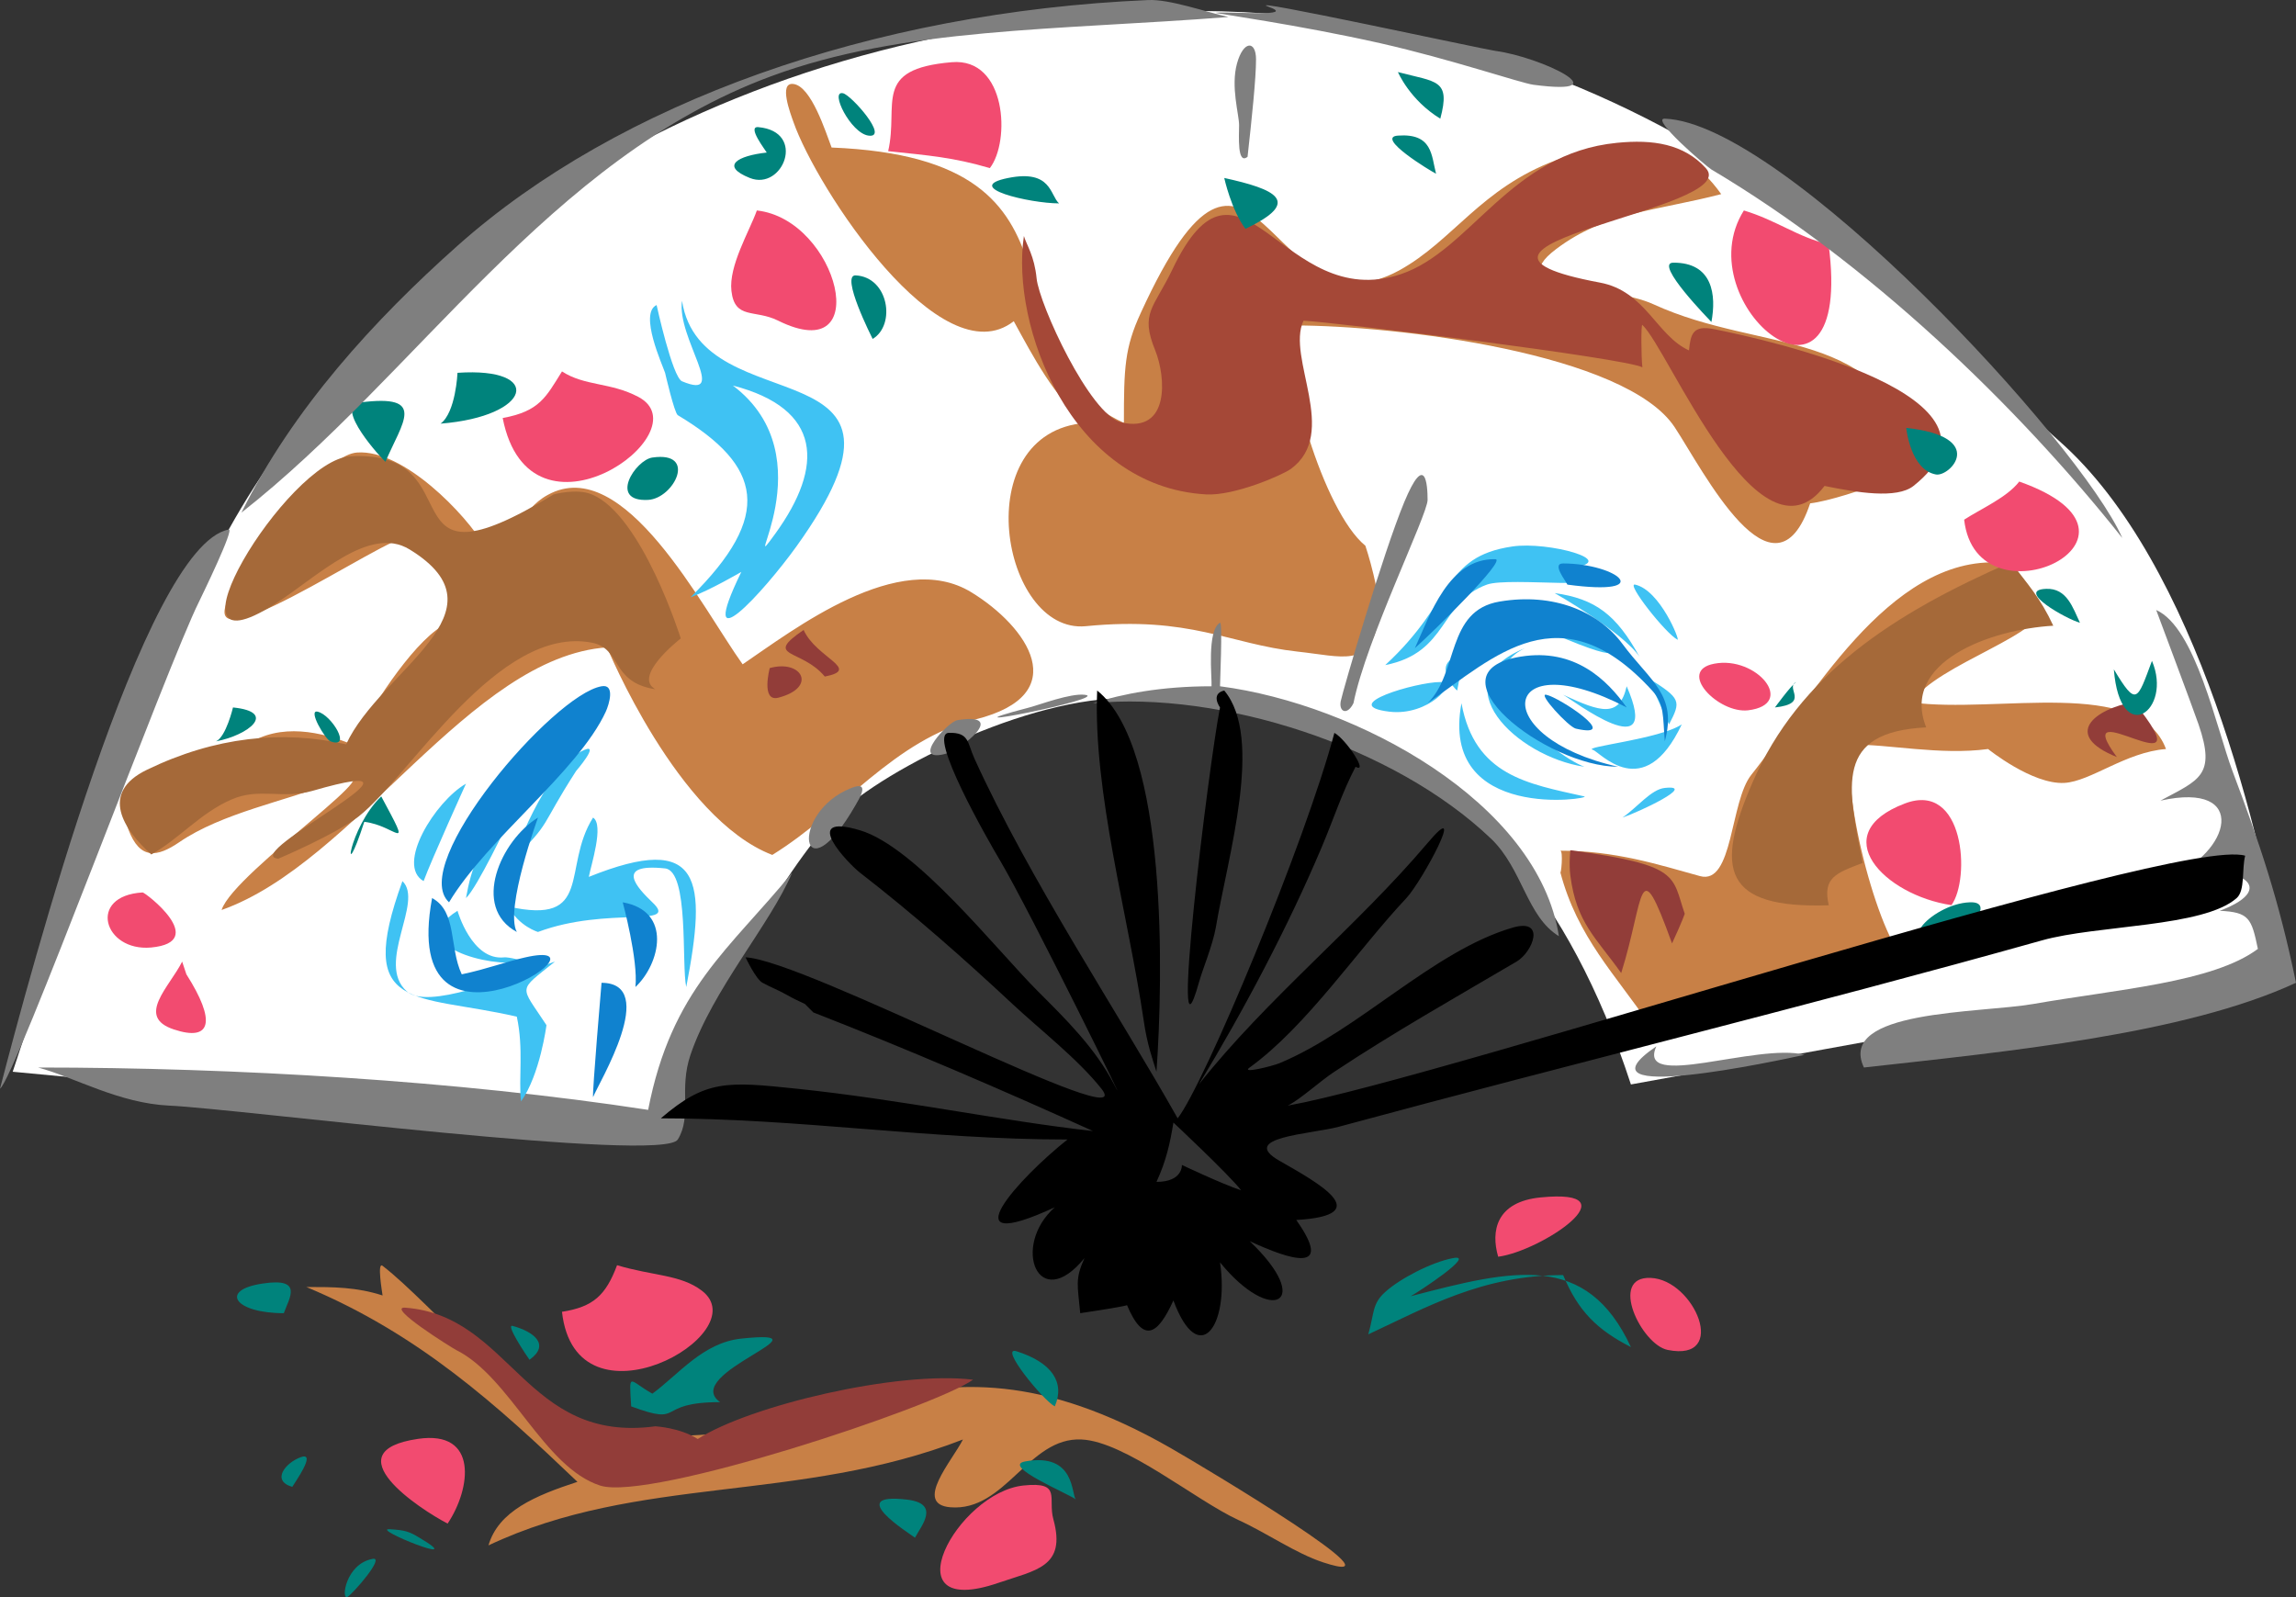 <svg xmlns="http://www.w3.org/2000/svg" width="271" height="188.53"><rect width="100%" height="100%" fill="#333333" stroke="none"/><path fill="#fff" d="m1.5 126.507 74 7c7.5-13.5 17-31 23-37s24.5-15 36-14 43-.5 58 45.5l77-14c-2.5-14.5-10-47.5-26.5-62s-48.5-54-110-50.5c-55.492 3.16-91 34-106 61s-15 32.5-25.5 64"/><path fill="#c88046" d="M93.656 9.914c2.11.28 3.797 5.671 4.5 7.5 33.516 1.343 16.86 24.406 34.5 32.5 0-6.5.078-8.844 2-13 13.625-29.72 14.906 3.546 30.5-5 6.375-3.516 9.594-9.672 18.5-13 8.219-3.094 14.61-2.844 19.5 4-7.61 1.984-13.672 2.078-19.5 6.5-6.594 4.968 6.36 4.125 11.5 6.5 12.953 5.953 27.297 2.437 31 18.5 3.844-.235-8.297 4.515-12.5 5-4.265 12.734-12.656-3.938-16-9-5.75-8.672-32.656-12-45-12-1.453 4.906 3.563 21.984 8.5 26 0 0 2.063 6.093 1.5 9-1.062 5.406-4.156 4.078-9.5 3.5-8.11-.891-12.61-4.22-25-3-9.969.968-14.14-22.891 0-24-3.672-2.954-6.187-7.782-8.5-12-8.594 6.718-23.265-15.688-26-23.5-.344-.97-1.797-4.75 0-4.5m-51.5 43.5c5.485-.391 12.844 7.328 15 11 4.25-.829 4.125-4.157 7.5-6 9.016-4.97 18.266 13.421 23 20 6.016-4.079 18.469-13.735 27-8.5 6.61 4.046 12.203 12.062.5 15-9.625 2.39-15.578 10.78-24 16-11.203-4.297-19.5-24.5-19.5-24.5-16.187 1.125-29.687 25.406-45.5 31 1.407-4.532 22.907-18.954 13-15-5.39 2.125-12.968 3.546-18 7-2.593 1.765-4.625 2.125-6-1.5-2.812-7.36 14-10 14-10 3.907-2.657 8.86-1.532 12.5 0 1.875-4.016 6.813-11.735 10.5-14 .688-.438 4.14-2.282 3.5-2-1.484-2.641-4.437-7.829-7.5-8.5-2.203-.485-27.281 17.14-20.5 6 1.36-2.266 2.75-4.61 4.5-6.5 1.985-2.204 6.688-9.282 10-9.5m194 13c1.985.125 3.625 3.453 4.5 5 1.781 3.14-12.25 6.968-15 11.5 10.063 1.359 26.813-3.079 30 5.5-4.75.359-8.89 3.828-12 4-3.797.203-9-4-9-4-5.687.765-11.89-.61-16-.5-1.61 5.89 3.625 24.296 6.5 25.5-11.39 3-24.687 2.984-30.5 7.5-3.906-5.797-8.484-10.282-10.5-18 .078.562.39-2.5 0-2.5 6.485 0 11.531 1.625 16.5 3 3.938 1.078 3.516-8.797 6.063-11.97 6.687-8.343 16.14-25.937 29.437-25.03m-191 83c5.969 4.609 16.282 17.437 24 19 29.031 5.828 38.235-15.079 69 2.5 3.906 2.234 28.563 16.968 18 13.5-3.297-1.094-6.453-3.375-10-5-5.047-2.329-13.344-9.266-18.5-9.5-6.281-.313-8.953 8.546-15.5 8-4.36-.375.266-5.532 1.5-8-19.484 7.562-38.25 4.125-56 12.5 1.172-4.047 5.516-5.875 10.5-7.5-9.437-9.016-18.703-17.454-32-23 3.188 0 5.907 0 9 1-.047-.375-.672-4.016 0-3.5"/><path fill="#a54837" d="M190.852 16.859c4.234-.422 7.875.11 10.5 3 4.468 4.953-35.907 9.125-12.5 13.5 5.375 1 6.671 6.266 10.5 8 .203-1.953.453-3.016 3-2.5 6.296 1.25 36.703 8.016 23.5 18.5-1.985 1.562-6.672.781-10.5 0-7.766 10.25-18.407-16.156-21.5-19-.172-.156-.141 3.766 0 5-1.954-1.078-36.47-5.36-40-5.5-2.063 4.344 4.28 13.281-1.5 17.5-1.032.734-6.672 3.187-10 3-16.063-.922-23.079-19.969-21.5-30.5.328 1.094 1.234 2.328 1.5 5 .296 3.047 6.296 16.125 10 17 5.75 1.328 5.265-5.375 4-8.5-1.813-4.438-.172-4.969 2-9.5 8.078-16.953 12.937 5.219 27 .5 8.265-2.781 12.875-14.266 25.5-15.5"/><path fill="#a56939" d="M41.352 53.859c14.984-.828 3.562 16.937 24 4.5 0 0 2.718-.75 4.5 0 5.937 2.453 10.5 17 10.5 17-.391.312-5.657 4.5-3 6-5.329-.828-3.922-4.813-7.5-5.5-11.047-2.125-21.454 15.734-27.5 20.5-2.782 2.156-9.5 5-9.5 5-4.954-.438 21.406-13.031 4-8-3.454.984-6.266-.406-9.5 1-3.688 1.578-6.266 4.719-9.5 6.5-3.25-2.922-6.157-7.281-.5-10 8.03-3.89 15.953-4.703 23.5-3 4.062-8.781 19.468-15.656 7.5-23-4.797-2.953-10.985 3.312-16 6.5-14.266 9.016 1.546-17.11 9-17.5m196 12.5c1.953 2.578 3.468 4.187 5 7.5-7.391.422-18.079 4.266-15 12-10.86.547-9.282 6.89-7.5 16-3.157 1.203-4.75 1.734-4 5-12.454.406-13.485-4.203-9-14.5 5.5-12.703 16.578-19.922 30.5-26"/><path fill="#923d39" d="M94.852 74.359c1.5 3.328 6.875 4.64 2.5 5.5-2.766-3.328-7.329-2.203-2.5-5.5m-4 4.5c3.796-1.063 5.671 2.297 1 3.5-2.063.516-1-3.5-1-3.5m161 4c9.203 11.328-8.157-1.844-2 6.5-6.516-2.625-2.61-5.672 2-6.5m-66.5 17.5c13.078 1.766 11.953 3.016 13.5 7.5 0 0-.282.875-1.5 3.5-4.063-11.219-3.188-5.484-6 3.5-2.985-4.203-5.282-5.922-6-11.5-.188-1.375 0-3 0-3m-137.5 54c12.515.953 14.156 16.062 29.5 14 0 0 2.921.156 5 1.5 6.125-3.953 23.64-8.094 32.5-7-4.563 3.234-38.11 14.375-44 12.5-6.672-2.125-10.61-12.813-17-16-.5-.25-8.407-5.188-6-5"/><path fill="#f24b70" d="M112.332 7.343c6.5-.562 6.938 9.375 4.5 12.5-4.36-1.281-7.172-1.484-12-2 1.281-5.578-1.937-9.703 7.5-10.5m-23 17.5c9.61 1.063 14.016 18.719 2.5 13-2.734-1.36-5.11-.078-5.5-3.5-.344-2.953 2.14-7.078 3-9.5m116.5 0c3.89 1.172 6.328 3.14 10 4 3.047 23.25-16.984 7.106-10-4m-139.5 19c2.688 1.75 5.719 1.266 9 3 7.813 4.106-12.781 18.89-16 2.5 4.375-.797 5.11-2.484 7-5.5m172 13c18.453 6.516-5.016 17.547-6.5 4.5 1.969-1.281 5.063-2.625 6.5-4.5m-36 21.5c5.016-.968 9.766 4.797 4 5.5-3.516.407-8.453-4.656-4-5.5m22.5 16.5c7.047-2.687 7.766 8.86 5.5 12-7.969-1.187-14.922-8.437-5.5-12m-208 10.5c.281-.03 7.953 5.844 1 6.5-5.594.5-7.562-6.11-1-6.5m165 36c11.156-1.11.125 6.328-5 7-.89-3.031-.234-6.484 5-7m-109 8c4.203 1.266 7.5 1.094 10 3 6.672 5.078-14.875 17.11-16.5 2.5 3.703-.578 5.172-1.953 6.5-5.5m122 1.5c5.172.203 9.281 9.969 2 8.5-3.094-.625-7.016-8.718-2-8.5m-145.5 19c7.188-1.062 6.25 5.907 3.5 10-3.25-1.687-13.672-8.515-3.5-10m71.5 5.5c4.547-.468 2.813 1.532 3.5 4 1.563 5.672-2.125 5.985-6.5 7.5-13.031 4.469-4.86-10.718 3-11.5M21.5 113.507c-1.5 3-5.5 6.5-1 8s5-1 1.5-6.5"/><path fill="#00837c" d="M165 8.507c4.563 1.203 6.25.844 5 5.5-3.61-2.203-5-5.5-5-5.5m-65.5 2.5c.969.203 5.516 5.344 3 5-2.094-.297-4.61-5.359-3-5m-10 4c5.734.516 2.906 7.563-1 6-3.547-1.422-1.422-2.625 2-3-.11-.234-2.375-3.125-1-3m75.5 1c4.11-.297 3.938 2.36 4.5 4.5-.64-.312-7.234-4.312-4.5-4.5m-46 5c5.125-1.03 4.922 2.047 6 3-3.422 0-11.578-1.89-6-3m25.5 0c5.969 1.313 9.36 2.75 2.5 6-1.672-2.218-2.5-6-2.5-6m53 10c4.688-.03 5.094 3.86 4.5 7-.094-.109-6.86-7-4.5-7m-96.5 1.5c3.89.203 4.766 5.86 2 7.5-.078-.156-3.844-7.609-2-7.5m-47 11.5c10.234-.703 8.797 5.141-2 6 1.797-1.312 2-6 2-6m-11.5 3.5c7.984-1.03 4.969 2.328 3 7-.328-.218-6.203-6.593-3-7m182.5 3c9.64 1.063 5.172 5.797 3.5 5.5-3.031-.562-3.5-5.5-3.5-5.5m-148 3.5c5.375-.78 2.547 4.828-.5 5-4.719.25-1.5-4.718.5-5m164.5 15.5c2.469-.109 3.172 2.266 4 4-1.563-.406-7.688-3.859-4-4m12.5 8.5c2.484 5.844-3.766 10.36-4.5 1 2.688 4.47 2.75 3.688 4.5-1m-42 2.5c-1.375.703 1.734 2.532-2.5 3 0 0 1.813-2.5 2.5-3m-184.5 3c5.313.532 1.813 3.282-2 4 1.188-.547 2-4 2-4m10 .5c1.64.375 4.094 4.453 1.5 3.5-.61-.234-2.719-3.797-1.5-3.5m7.5 10c3.828 7.11 1.797 3.438-2 3-2.75 8.47-1.875.672 2-3m187.5 12.5c3.156-.125-.453 3.72-1.5 4-8.64 2.282-3.125-3.843 1.5-4m-61 42c2.86-.562-4.031 3.97-5 4.5 12.11-3.172 20.766-5.28 26 6-3.969-2.03-6.219-4.218-8-8.5-9.563 0-16.172 3.828-23 7 .719-2.484.422-3.593 2-5 1.703-1.562 5.484-3.53 8-4m-140.5 3c4.86-.734 3.14 1.703 2.5 3.5-5.813 0-7.656-2.734-2.5-3.5m29.5 5c2.484.672 4.5 2.203 2 4-.375-.515-2.86-4.234-2-4m27 1.5c11.219-1.187-7.281 4.141-2.5 7.5-7.86 0-4.031 2.891-10.5.5-.25-4.218-.328-3.093 2.5-1.5 3.078-2.25 5.969-6.03 10.5-6.5m32.5 1.5c4.125 1.313 5.734 3.641 4.5 6.5-1.375-.703-6.688-7.203-4.5-6.5m-84.5 12.5c1.953-.703-.766 3.078-1 3.5-2.547-.734-.766-2.875 1-3.5m85.5.5c6.016-1.093 5.422 4.032 6 4.5-.75-.64-8.89-3.984-6-4.5m-14 4.5c4.078.453 1.719 3.11 1 4.5-.781-.578-8.36-5.343-1-4.5m-61 3.5c1.875.11 2.328.297 3.5 1 6.156 3.657-5.875-1.156-3.5-1m-2 3.5c1.484-.265-2.39 4.172-3 4.5-.766.375-.203-3.937 3-4.5"/><path fill="#7f7f7f" d="M135.5.007c2.531-.125 6.703 1.375 9.5 2-20.25 1.578-38.422 1.22-54 7-26.203 9.688-41.813 35.266-62.5 51.5 6.047-12.265 15.75-22.828 25.5-31.5 19.016-16.937 48.953-27.593 81.5-29m8 1.5c1.922-.172 9.703.532 6.203-.718-3.5-1.25 25.25 5 26.797 5.218 5.422.72 14.984 5.375 4.5 4-1.516-.203-9.688-3-18.016-4.89-9.828-2.219-19.859-3.578-19.484-3.61m53 12.5c14.078.516 49.063 38.235 54 49.5-12.5-15.75-29.984-32.515-48.5-43.5-.64-.39-7.266-6.078-5.5-6M27 62.507c.703-.14-3.11 7.688-3.5 8.5-3.797 7.594-21.719 56.282-23.5 57.5 3.531-13.547 16.953-64.14 27-66m227.5 9.5c4.656 2.063 7.125 14.016 9 19 3.156 8.375 5.5 15.25 7.5 25-13.203 6.11-34.219 8.125-51 10-3.219-6.828 13.61-6.39 20-7.5 9.797-1.718 21.188-2.53 26.5-6.5-.75-3.64-1.047-4.328-4.5-4.5 7.64-2.875 1.563-5.984-6-4 7.219-2.687 9.61-11.359-1-9 4.578-2.468 6.578-2.937 4.5-9-.656-1.906-5-13.5-5-13.5m-110.5 1.5c.328-.203-.016 7.47 0 7.5 16.11 2.094 37.547 13.703 40 29.5-3.797-2.312-4.297-7.953-8-11.5-11.5-11-32-17.453-47-16 3.5-1.109 8.063-2 14-2 .063-1-.578-6.609 1-7.5m-16 8.5c3.453.344-18.89 4.735-6.5 1.5 1.328-.359 4.813-1.672 6.5-1.5"/><path fill="#7f7f7f" d="M113 85.007c6.078-.984.438 3.516-1.5 4-4.094 1.016.406-3.828 1.5-4m-12.5 8c2.328-.922.844 1.391.5 2-6.453 11.25-8.031.953-.5-2m-7 10c-2.578 6.094-9.39 13.797-12 21.5-1.39 4.047.203 7.25-1.5 10-1.781 2.828-51.984-3.64-60-4-5.984-.28-11.078-3.297-15.5-4.5 23.188 0 49.5 1.547 72 5 2.766-14.265 9.656-18.984 17-28m156 2c1.547-.375-21.063 7.344-7.5 3 2.422-.78 4.922-2.406 7.5-3m-54 18.5c-2.375 5.25 11.875-.437 17.5 1-2.938.641-27.813 6.032-17.5-1m-35.75-40.5c-.75 1.5-1.75 1-1.5-.25s5-17.5 7.5-23.5 2.75-2 2.75-.25-7.25 16.5-8.75 24m-12.5-64.5c-1.25 1-1-2.5-1-3.75s-1-4.5-.25-7.25 2.25-2.75 2.25-.5-.5 7-1 11.5"/><path d="M129.5 81.507c8.39 6.735 7.781 34 7 45-.453-1.468-1.094-3.187-1.5-6-1.844-12.515-6-27.015-5.5-39m15 0c4.688 5.625.438 19.47-1 28-.375 2.11-1.563 4.907-2 6.5-3.547 12.61 1.156-25.672 2.5-32.5 0 0-1.172-1.609.5-2"/><path d="M112 86.507c2.406-.078 2.172 1.172 3 3 6.453 14.235 17.203 30.407 24 42.5 3.14-4.015 15.047-32.515 18.5-45.5 1.375.75 4.094 4.875 2.5 4-1.625 3.125-2.531 6.016-4 9.5-3.984 9.422-9.234 19.328-14.5 28 8-10.125 18.64-18.625 27-28.5 4.813-5.718-.578 4.422-2.5 6.5-5.766 6.125-11.734 15.094-18.5 20-1.11.782 2.656-.156 3.5-.5 9.344-3.875 18.14-13.25 27.5-16 4-1.187 2.453 2.844.5 4-7.39 4.344-14.469 8.344-21.5 13-1.719 1.125-3.922 3.188-5.5 4 18.797-3.39 104.969-31.906 113-29.5-.406 1.547.016 4.094-1 5-3.922 3.47-16.469 3.157-23 5-27.469 7.703-54.719 14.344-83 22-3.281.875-11.86 1.22-7 4 4.594 2.625 11.547 6.438 2 7 4.547 6.438-.734 4.703-5.5 2.5 7.688 7.313 2.578 9.985-3.5 2.5 1.125 7.578-2.516 12.547-5.5 4.5-1.797 3.938-3.5 5.282-5.5.5 1.11.016-5.5 1-5.5 1-.297-3.312-.64-3.968.5-6.5-5.453 6.688-8.672-1.422-3.5-6-12.875 5.953-4.094-3.578 1.5-8-16.438 0-31.672-2.5-48-2.5 5.313-4.562 7.797-4.359 16-3.5 12.36 1.282 24.078 3.782 35 5-10.64-4.828-22.016-9.718-33-14l-1-1c-.89-.422-1.375-.64-2-1-1-.578-1.953-.937-3-1.5-.797-.437-2-3-2-3 6.922.266 46.75 21.453 42 15.5-2.813-3.53-7.203-6.922-10.5-10-5.813-5.422-11.688-10.609-18-15.5-1.281-.984-7.281-7.172 0-5 6.594 1.953 16.11 14.11 21 19 3.266 3.266 6.766 6.688 9 11 2.703 5.266-9.875-20.39-13.5-26.5-1.297-2.172-8.625-14.937-6-15zm26.5 46c-.375 2.297-.828 4.485-2 7 3.14 0 3-2 3-2s4.594 2.188 7 3c-1.516-1.937-8-8-8-8"/><path fill="#3fc2f3" d="M54 107.507s1.672 5.907 5.5 5.5c.453-.062 2.438.391 2 .5-3.438.766-14.016-1.89-7.5-6"/><path fill="#3fc2f3" d="M47.5 104.007c2.563 2.438-3.188 9.688.5 13 2.453 2.203 11.281-1.453 17.5-3.5-4.453 3.61-4.156 2.672-1 7.5 0 0-.75 5.844-3 9-.313-2.672.328-6.187-.5-10-12.031-2.78-19.172-.375-13.5-16m12.5-7s-3.688 7.797-5 9c.64-3.562 1.625-6.593 5-9m10-.5c1.328.844-.25 5.641-.5 7 13.422-5.406 13.938.391 11.5 13-.578-2.593.36-13.703-2.5-14-6.031-.64-3.297 2.282-1.5 4 3.25 3.078-5.234.422-13.5 3.5 0 0-2.234-.64-3.5-3 10.125 2.266 6.266-4.578 10-10.5m126.5-3.5c3.89-.422-3.047 2.844-5 3.5 1.703-1.156 3.39-3.343 5-3.5m-141.5-.5s-4.078 8.985-5 11.5c-3.313-1.89 1.375-9.422 5-11.5m14-4c1.813-.765-1 2.5-1 2.5-4.36 6.766-2.797 5.891-7.5 10.5 0 0 3.734-11 8.5-13m129.5-3c-4.484 9.516-9.688 3.203-10.5 3-1.297-.343 7.89-1.25 10.5-3m-26-2.5c1.578 8.563 7.813 9.5 14.5 11 1.11.25-17.14 3.125-14.5-11m19.5-2c4.266 9.75-6.375 1.625-7.5 1 4.453 2.063 6.64 2.766 7.5-1m-22-.5c2.156-.015-1.39 4.047-6 3.5-6.25-.75 3.172-3.5 6-3.5m24.5-.5c3.938 2.47 3.938 2.72 2.5 5.5-.719-1.625-2.5-5.5-2.5-5.5"/><path fill="#3fc2f3" d="M172 77.507c1.031-.343.031 3.578 0 4-.406-.25-2.86-3.093 0-4m8-1c-7.156 3.407 2.922 12.422 7 14-8.063-1.203-17.016-9.937-7-14m3.5-2c6.781 1.516 9.64 4.36 1.5 1-.422-.172-3.219-1.39-1.5-1"/><path fill="#3fc2f3" d="M180.5 74.507c.953-.015-6.484 1.922-8 3 2.11-1.53 3.938-2.968 8-3m3-4.5c4.766.672 7.266 2.516 10 7.5-1.984-2.937-10-7.5-10-7.5m9.5-1c2.969.672 5.328 6.672 5 6.5-1.406-.718-6.156-6.765-5-6.5"/><path fill="#3fc2f3" d="M178.5 64.507c4.25-.64 12.89 1.75 7 2.5 1.36-.687-2.14-.047-.5.5 7.484 2.438-6.813.516-9.5 1.5-5.594 2.032-4.516 8.032-12 9.5 8.188-7.53 6.703-12.78 15-14m-87-1.5c-4.563 6.266 6.281-8.984-5-17.5 10.547 2.75 10.781 9.516 5 17.5zm-11-18c-1.14-.484-3-9-3-9-2.11.97.703 7.094 1 8 0 0 1.094 4.75 1.5 5 10 6 11.297 11.828 1.5 21.5 2.313-.843 6-3 6-3-5.531 11.344 2.656 2.344 6.5-3 17.5-24.406-11.203-14.125-13.5-29-.656 4.391 5.625 11.86 0 9.5"/><path fill="#1082cf" d="M176.5 66.007c1.375.016-7.281 8.532-9.5 10.5 1.797-3.937 4-10.625 9.5-10.5m8 .5c6.531.032 11.031 3.922.5 2.5-.14-.39-1.906-2.515-.5-2.5m-7.5 4.5c6.375-1.078 11.656 1.172 14.5 5 3.313 4.47 6.484 5.97 5 11.5-.25-3-.031-4.39-1.5-6-10.797-11.828-18.531-4.062-26.5 1.5 3.688-3.593 2.156-10.937 8.5-12"/><path fill="#1082cf" d="M179.5 77.507c6.36-1.03 10.188 2.735 12.5 6-14.969-7.78-16.594 3.532-1 7-8.516 0-22.797-11.187-11.5-13M71 81.007c1.625-.297.906 2.11.5 3-3.25 7.047-14.016 15.016-18.5 22.5-4.875-4.484 12.297-24.515 18-25.5"/><path fill="#1082cf" d="M182.5 82.007c1.547.297 8.984 5.25 3.5 4-.875-.203-4.547-4.218-3.5-4m-119 14.5s-3.953 10.828-2.5 13.5c-5.406-2.922-1.875-10.828 2.5-13.5"/><path fill="#1082cf" d="M51 106.007c2.969 1.594 2 5.813 3.5 9 2.984-.625 5.234-1.5 7.5-2 11.61-2.625-15.063 14.782-11-7m22.5.5c5.906 1.032 4.406 7.282 1.5 10 .344-3.203-1.5-10-1.5-10m-2.5 9.5c6.86.032-.344 11.828-1 13.5-.11-.515 1-13.5 1-13.5"/></svg>
